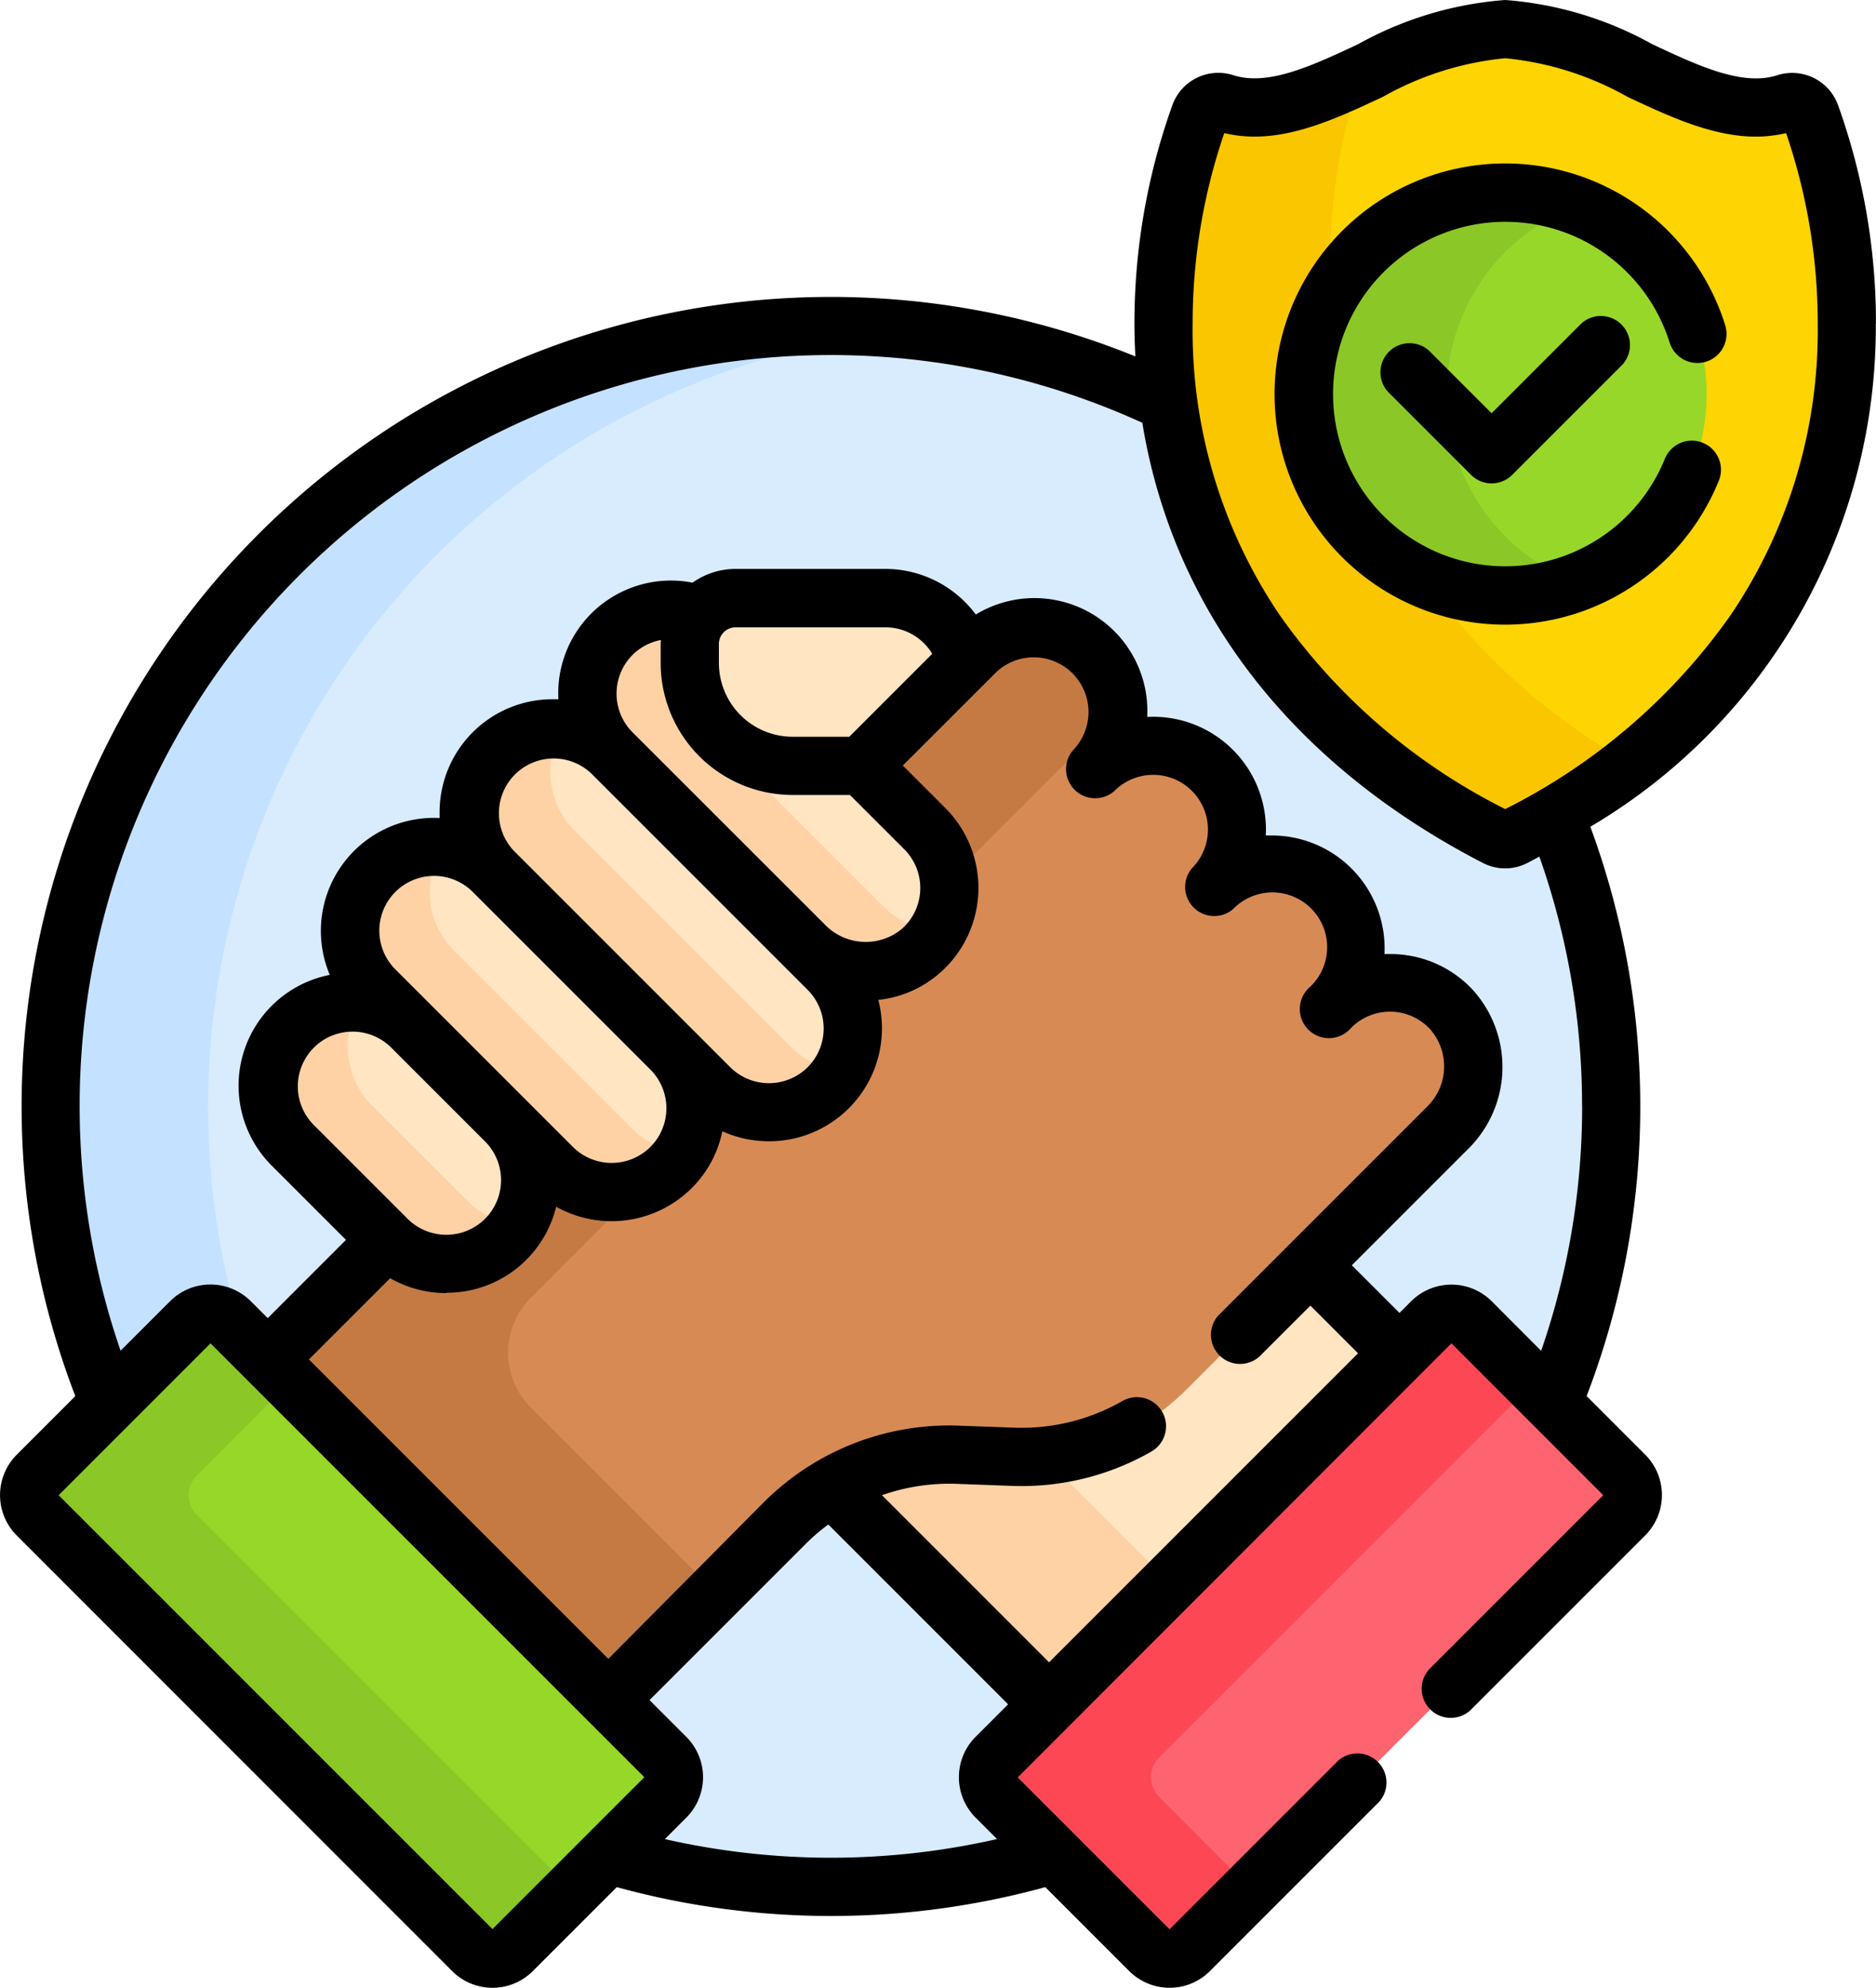 <svg xmlns="http://www.w3.org/2000/svg" width="50.345" height="53.34" viewBox="0 0 50.345 53.34"><g id="trust-control" transform="translate(-14.375)"><path id="Path_14527" data-name="Path 14527" d="M67.8,97.109q-.534.317-1.094.608a.52.52,0,0,1-.476,0c-4.7-2.428-8.081-6.345-8.791-11.658a20.949,20.949,0,0,0-28.434,26.85l2.187-2.187a.751.751,0,0,1,1.062,0l11.686,11.686a.751.751,0,0,1,0,1.062L42.4,125.013a21.033,21.033,0,0,0,11.955,0l-1.543-1.543a.751.751,0,0,1,0-1.062L64.5,110.721a.751.751,0,0,1,1.062,0l2.187,2.187a21,21,0,0,0,.056-15.8Z" transform="translate(-11.701 -75.249)" fill="#d8ecfe"></path><g id="Group_9762" data-name="Group 9762" transform="translate(15.735 8.751)"><path id="Path_14528" data-name="Path 14528" d="M31.194,110.721a.751.751,0,0,1,1.062,0l.305.305A20.955,20.955,0,0,1,50.489,84.106,20.951,20.951,0,0,0,27.436,104.94a20.876,20.876,0,0,0,1.571,7.968Z" transform="translate(-27.436 -84)" fill="#c4e2ff"></path></g><g id="Group_9776" data-name="Group 9776" transform="translate(15.155 16.051)"><path id="Path_14529" data-name="Path 14529" d="M243.623,327.966l-2.421-2.421-3.338,3.338a6.146,6.146,0,0,1-4.374,1.812h0q-.114,0-.229,0l-1.487-.055c-.078,0-.155,0-.233,0a6.251,6.251,0,0,0-3.184.864l5.868,5.868Z" transform="translate(-206.846 -307.681)" fill="#ffe5c2"></path><path id="Path_14530" data-name="Path 14530" d="M237.805,378.3l-3.4-3.4a6.214,6.214,0,0,1-.809.025l-1.487-.055a6.238,6.238,0,0,0-3.375.847l5.829,5.829Z" transform="translate(-207.182 -351.862)" fill="#fed2a4"></path><g id="Group_9763" data-name="Group 9763" transform="translate(25.734 19.202)"><path id="Path_14531" data-name="Path 14531" d="M273.225,355.468l-4.118-4.118a.751.751,0,0,1,0-1.062L280.793,338.6a.751.751,0,0,1,1.062,0l4.118,4.118a.751.751,0,0,1,0,1.062l-11.686,11.686A.751.751,0,0,1,273.225,355.468Z" transform="translate(-268.887 -338.382)" fill="#fe646f"></path></g><g id="Group_9764" data-name="Group 9764" transform="translate(25.734 19.202)"><path id="Path_14532" data-name="Path 14532" d="M273.482,351.35a.751.751,0,0,1,0-1.062l10.029-10.029-1.656-1.656a.751.751,0,0,0-1.062,0l-11.686,11.686a.751.751,0,0,0,0,1.062l4.118,4.118a.751.751,0,0,0,1.062,0l1.656-1.656Z" transform="translate(-268.887 -338.382)" fill="#fd4755"></path></g><path id="Path_14533" data-name="Path 14533" d="M115.136,171.863a2.25,2.25,0,0,0-3.236-.055,2.25,2.25,0,1,0-3.182-3.182,2.25,2.25,0,0,0-3.182-3.182,2.25,2.25,0,0,0-3.182-3.182L83.368,181.245l9.14,9.14,4.738-4.738a6.238,6.238,0,0,1,4.642-1.823l1.487.055a6.239,6.239,0,0,0,4.642-1.823l7.024-7.024A2.289,2.289,0,0,0,115.136,171.863Z" transform="translate(-76.961 -160.817)" fill="#d88a55"></path><path id="Path_14534" data-name="Path 14534" d="M90.428,179.589l15.764-15.764a2.249,2.249,0,0,0-3.84-1.564L83.368,181.245l9.14,9.14,2.885-2.885-4.964-4.964A2.083,2.083,0,0,1,90.428,179.589Z" transform="translate(-76.961 -160.817)" fill="#c57a44"></path><g id="Group_9772" data-name="Group 9772" transform="translate(6.41 0.311)"><path id="Path_14535" data-name="Path 14535" d="M173.05,161.246l-.01.01h-1.846a2.758,2.758,0,0,1-2.758-2.758v-.511a1.226,1.226,0,0,1,.279-.78,2.249,2.249,0,0,0-2.368,3.7l5.165,5.165a2.3,2.3,0,0,0,3.159.12,2.25,2.25,0,0,0,.074-3.253Z" transform="translate(-157.115 -157.066)" fill="#ffe5c2"></path><g id="Group_9765" data-name="Group 9765" transform="translate(8.573)"><path id="Path_14536" data-name="Path 14536" d="M173.628,165.014l-5.165-5.165a2.25,2.25,0,0,1-.315-2.784,2.25,2.25,0,0,0-1.8,3.831l5.165,5.165a2.3,2.3,0,0,0,3.159.12,2.258,2.258,0,0,0,.4-.488A2.363,2.363,0,0,1,173.628,165.014Z" transform="translate(-165.688 -157.055)" fill="#fed2a4"></path></g><g id="Group_9766" data-name="Group 9766" transform="translate(5.391 3.182)"><path id="Path_14537" data-name="Path 14537" d="M138.983,188.258a2.25,2.25,0,1,0-3.182,3.182l5.8,5.8a2.25,2.25,0,1,0,3.182-3.182Z" transform="translate(-135.142 -187.599)" fill="#ffe5c2"></path></g><g id="Group_9767" data-name="Group 9767" transform="translate(5.391 3.183)"><path id="Path_14538" data-name="Path 14538" d="M143.787,196.159l-5.8-5.8a2.249,2.249,0,0,1-.346-2.732,2.249,2.249,0,0,0-1.835,3.827l5.8,5.8a2.244,2.244,0,0,0,3.528-.45A2.241,2.241,0,0,1,143.787,196.159Z" transform="translate(-135.142 -187.61)" fill="#fed2a4"></path></g><g id="Group_9768" data-name="Group 9768" transform="translate(2.208 6.364)"><path id="Path_14539" data-name="Path 14539" d="M108.436,218.8a2.25,2.25,0,1,0-3.182,3.182l4.765,4.765a2.25,2.25,0,1,0,3.182-3.182Z" transform="translate(-104.595 -218.145)" fill="#ffe5c2"></path></g><g id="Group_9769" data-name="Group 9769" transform="translate(2.208 6.365)"><path id="Path_14540" data-name="Path 14540" d="M112.151,225.7l-4.766-4.766a2.25,2.25,0,0,1-.318-2.779,2.25,2.25,0,0,0-1.813,3.83l4.765,4.765a2.242,2.242,0,0,0,3.5-.4A2.24,2.24,0,0,1,112.151,225.7Z" transform="translate(-104.595 -218.147)" fill="#fed2a4"></path></g><g id="Group_9770" data-name="Group 9770" transform="translate(0 10.521)"><path id="Path_14541" data-name="Path 14541" d="M87.239,258.7a2.25,2.25,0,0,0-3.182,3.182l2.538,2.538a2.25,2.25,0,1,0,3.182-3.182Z" transform="translate(-83.398 -258.04)" fill="#ffe5c2"></path></g><g id="Group_9771" data-name="Group 9771" transform="translate(0 10.521)"><path id="Path_14542" data-name="Path 14542" d="M88.74,263.381,86.2,260.843a2.25,2.25,0,0,1-.316-2.782,2.249,2.249,0,0,0-1.83,3.828l2.538,2.538a2.242,2.242,0,0,0,3.5-.4,2.241,2.241,0,0,1-1.352-.646Z" transform="translate(-83.397 -258.049)" fill="#fed2a4"></path></g></g><g id="Group_9773" data-name="Group 9773" transform="translate(17.731)"><path id="Path_14543" data-name="Path 14543" d="M197.313,154.068H193.3a1.231,1.231,0,0,0-1.231,1.231v.511a2.758,2.758,0,0,0,2.758,2.758h1.846l2.821-2.821A2.251,2.251,0,0,0,197.313,154.068Z" transform="translate(-192.064 -154.068)" fill="#ffe5c2"></path></g><g id="Group_9774" data-name="Group 9774" transform="translate(0 19.202)"><path id="Path_14544" data-name="Path 14544" d="M38.953,351.351l-4.118,4.118a.751.751,0,0,1-1.062,0L22.087,343.783a.751.751,0,0,1,0-1.062l4.118-4.118a.751.751,0,0,1,1.062,0l11.686,11.686a.751.751,0,0,1,0,1.062Z" transform="translate(-21.867 -338.383)" fill="#97d729"></path></g><g id="Group_9775" data-name="Group 9775" transform="translate(0 19.202)"><path id="Path_14545" data-name="Path 14545" d="M26.372,343.782a.751.751,0,0,1,0-1.062l2.507-2.507L27.267,338.6a.751.751,0,0,0-1.062,0l-4.118,4.118a.751.751,0,0,0,0,1.062l11.686,11.686a.751.751,0,0,0,1.062,0l1.611-1.611Z" transform="translate(-21.867 -338.382)" fill="#8bc727"></path></g></g><g id="Group_9781" data-name="Group 9781" transform="translate(45.6 0.781)"><g id="Group_9777" data-name="Group 9777" transform="translate(0)"><path id="Path_14546" data-name="Path 14546" d="M323.27,7.5c-2.719,0-5.284,2.715-7.549,1.976a.521.521,0,0,0-.645.324,16.547,16.547,0,0,0-.975,5.61c0,6.4,3.624,11.036,8.931,13.776a.519.519,0,0,0,.476,0c5.307-2.741,8.931-7.377,8.931-13.776a16.546,16.546,0,0,0-.975-5.61.521.521,0,0,0-.645-.324c-2.264.738-4.83-1.976-7.549-1.976Z" transform="translate(-314.101 -7.5)" fill="#fed402"></path></g><path id="Path_14547" data-name="Path 14547" d="M321.1,32.865a5.4,5.4,0,0,1-2.521-7.643c-.01-.233-.017-.467-.017-.7a16.55,16.55,0,0,1,.823-5.164c-1.288.6-2.517,1.117-3.669.741a.521.521,0,0,0-.645.324,16.546,16.546,0,0,0-.975,5.61c0,6.4,3.624,11.036,8.931,13.776a.52.52,0,0,0,.476,0,19.68,19.68,0,0,0,3.117-1.989A16.91,16.91,0,0,1,321.1,32.865Z" transform="translate(-314.1 -18.118)" fill="#fac600"></path><g id="Group_9780" data-name="Group 9780" transform="translate(3.765 4.39)"><g id="Group_9778" data-name="Group 9778"><circle id="Ellipse_459" data-name="Ellipse 459" cx="5.405" cy="5.405" r="5.405" fill="#97d729"></circle></g><g id="Group_9779" data-name="Group 9779" transform="translate(0)"><path id="Path_14548" data-name="Path 14548" d="M354.066,55.042a5.406,5.406,0,0,1,3.49-5.054,5.4,5.4,0,1,0,0,10.109A5.406,5.406,0,0,1,354.066,55.042Z" transform="translate(-350.236 -49.637)" fill="#8bc727"></path></g></g></g><g id="Group_9782" data-name="Group 9782" transform="translate(14.375 0)"><path id="Path_14549" data-name="Path 14549" d="M64.719,8.691A17.311,17.311,0,0,0,63.7,2.817a1.309,1.309,0,0,0-1.623-.8c-.936.305-2.113-.246-3.358-.829A9.577,9.577,0,0,0,54.769,0a9.58,9.58,0,0,0-3.948,1.186c-1.246.583-2.422,1.134-3.358.829a1.309,1.309,0,0,0-1.623.8,17.311,17.311,0,0,0-1.021,5.874c0,.294.01.585.025.875a21.717,21.717,0,0,0-28.448,27.9l-1.572,1.572a1.534,1.534,0,0,0,0,2.167L26.508,52.891a1.532,1.532,0,0,0,2.167,0l2.252-2.252a21.737,21.737,0,0,0,11.5,0l2.252,2.252a1.532,1.532,0,0,0,2.167,0l4.475-4.475a.781.781,0,1,0-1.105-1.1l-4.454,4.454-4.075-4.075L53.326,36.046,57.4,40.122l-4.611,4.611a.781.781,0,1,0,1.105,1.1l4.632-4.632a1.532,1.532,0,0,0,0-2.167l-1.572-1.572a21.693,21.693,0,0,0,.1-15.277,15.578,15.578,0,0,0,7.661-13.5ZM27.592,51.765,15.949,40.122l4.075-4.075L31.667,47.689Zm8.052-30.432h1.542l1.456,1.456a1.469,1.469,0,0,1-.049,2.124,1.521,1.521,0,0,1-2.078-.1L31.35,19.651a1.471,1.471,0,0,1,0-2.077,1.456,1.456,0,0,1,.761-.4c0,.037-.006.073-.006.11v.511A3.543,3.543,0,0,0,35.644,21.332Zm-1.977-3.539v-.511a.45.45,0,0,1,.45-.45h4.018a1.469,1.469,0,0,1,1.258.711L37.167,19.77H35.644A1.979,1.979,0,0,1,33.668,17.793Zm2.382,8.767a1.469,1.469,0,0,1-.016,2.093,1.475,1.475,0,0,1-2.061-.016l-5.8-5.8h0a1.469,1.469,0,0,1,2.077-2.077ZM31.828,28.7a1.469,1.469,0,0,1-.016,2.094,1.475,1.475,0,0,1-2.061-.016l-3.792-3.792-.974-.974a1.469,1.469,0,0,1,2.077-2.078h0Zm-6.975-.61,2.539,2.539a1.469,1.469,0,0,1-.017,2.093,1.475,1.475,0,0,1-2.061-.016l-2.538-2.538a1.469,1.469,0,0,1,2.076-2.078Zm1.5,6.6A3.022,3.022,0,0,0,29.3,32.381a3.048,3.048,0,0,0,3.6-.462,3.007,3.007,0,0,0,.86-1.562,3.056,3.056,0,0,0,1.252.268,3.029,3.029,0,0,0,2.933-3.794,2.972,2.972,0,0,0,1.7-.766,3.031,3.031,0,0,0,.1-4.381l-1.142-1.142L41.1,18.047a1.469,1.469,0,0,1,2.079,2.075l0,0a.781.781,0,0,0,1.105,1.1A1.469,1.469,0,0,1,46.361,23.3l0,0h0a.781.781,0,0,0,1.1,1.1,1.469,1.469,0,1,1,2.077,2.077.781.781,0,1,0,1.1,1.1,1.469,1.469,0,0,1,2.113.037,1.511,1.511,0,0,1-.077,2.082l-5.606,5.606a.781.781,0,0,0,1.105,1.1l1.368-1.367,1.279,1.279-8.292,8.292-4.484-4.484a5.447,5.447,0,0,1,2-.305l1.487.055a7,7,0,0,0,3.742-.921.781.781,0,0,0-.775-1.357,5.452,5.452,0,0,1-2.909.716l-1.487-.055a7.038,7.038,0,0,0-5.223,2.051L30.7,44.514l-8.035-8.035,2.18-2.18a3.044,3.044,0,0,0,1.507.4ZM36.675,49.85a20.122,20.122,0,0,1-4.458-.5l.576-.576a1.532,1.532,0,0,0,0-2.167l-.987-.987,4.186-4.186a5.409,5.409,0,0,1,.612-.526l4.825,4.825-.873.873a1.535,1.535,0,0,0,0,2.167l.576.576A20.117,20.117,0,0,1,36.675,49.85ZM56.834,29.691a20.07,20.07,0,0,1-1.1,6.557L54.41,34.92a1.532,1.532,0,0,0-2.167,0l-.311.311-1.279-1.279,3.134-3.134a3.086,3.086,0,0,0,.113-4.255,3.009,3.009,0,0,0-2.164-.962q-.1,0-.207,0A3.029,3.029,0,0,0,48.5,22.419q-.078,0-.156,0a3.027,3.027,0,0,0-3.182-3.181,3.03,3.03,0,0,0-4.6-2.748,3.031,3.031,0,0,0-2.431-1.224H34.118a2,2,0,0,0-1.158.369,3.024,3.024,0,0,0-3.6,3.128c-.052,0-.1,0-.156,0a3.032,3.032,0,0,0-3.032,3.032c0,.052,0,.1,0,.156a3.033,3.033,0,0,0-2.947,4.209,3.03,3.03,0,0,0-1.559,5.117l1.994,1.994-2.1,2.1-.454-.454a1.532,1.532,0,0,0-2.167,0l-1.328,1.328a20.154,20.154,0,0,1,27.42-24.9c.819,5.019,3.992,9.153,9.14,11.812a1.3,1.3,0,0,0,1.193,0c.109-.056.215-.114.322-.172a20.074,20.074,0,0,1,1.146,6.7Zm-2.065-7.981a16.359,16.359,0,0,1-6.048-5.2,13.614,13.614,0,0,1-2.34-7.82,15.753,15.753,0,0,1,.849-5.119c1.438.347,2.868-.323,4.253-.971a8.32,8.32,0,0,1,3.286-1.038A8.319,8.319,0,0,1,58.054,2.6c1.385.649,2.815,1.318,4.253.971a15.755,15.755,0,0,1,.849,5.119,13.614,13.614,0,0,1-2.34,7.82A16.359,16.359,0,0,1,54.769,21.711Z" transform="translate(-14.375 0)"></path><path id="Path_14550" data-name="Path 14550" d="M354.313,47.452a.781.781,0,0,0,.512-.979,6.188,6.188,0,1,0-.171,4.173.781.781,0,0,0-1.448-.587,4.622,4.622,0,1,1,.128-3.119A.782.782,0,0,0,354.313,47.452Z" transform="translate(-308.527 -37.747)"></path><path id="Path_14551" data-name="Path 14551" d="M375.085,81.31l-2.413,2.413-1.682-1.682a.781.781,0,0,0-1.105,1.1l2.235,2.235a.781.781,0,0,0,1.105,0l2.965-2.965a.781.781,0,0,0-1.105-1.1Z" transform="translate(-332.643 -72.634)"></path></g></g></svg>